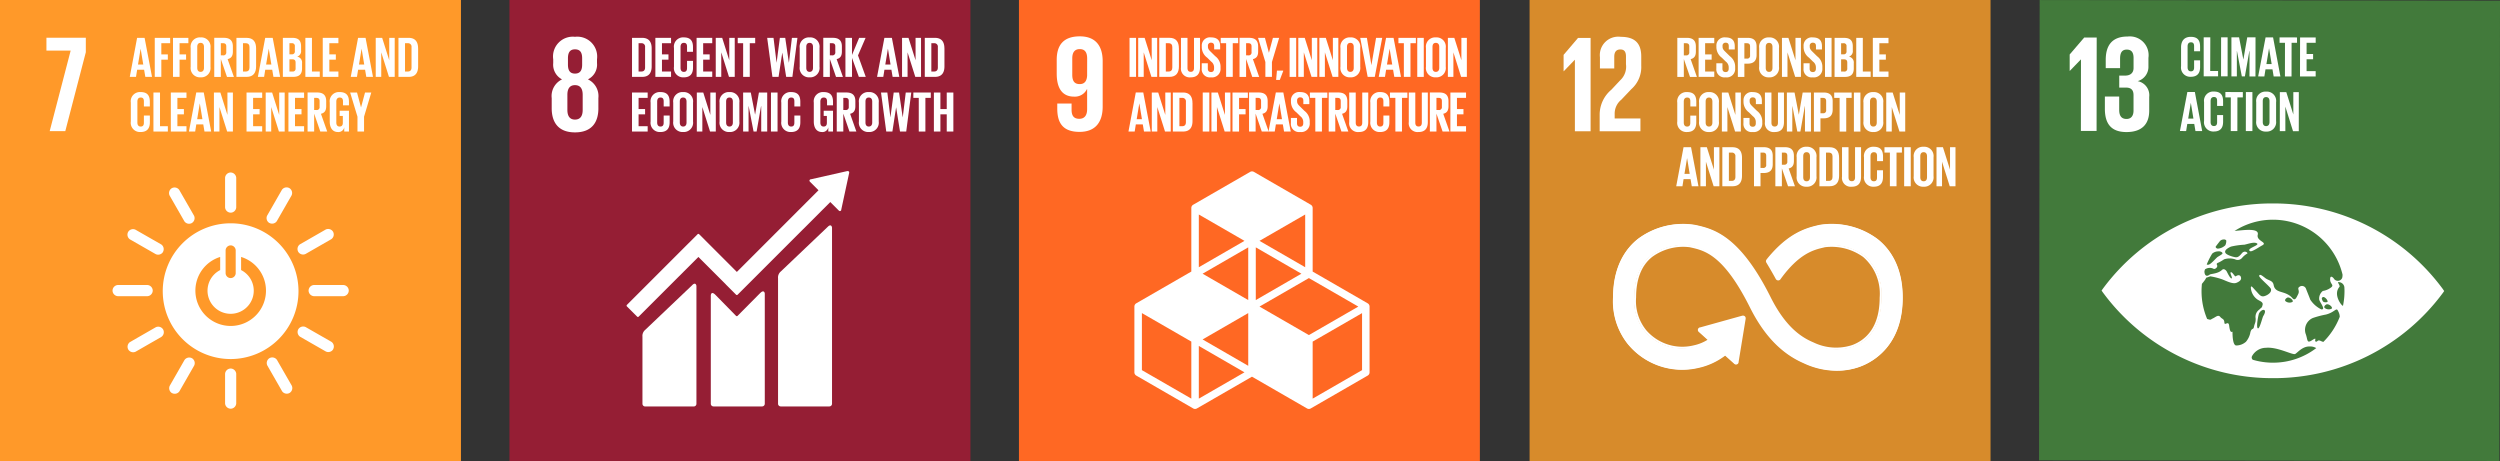 <svg xmlns="http://www.w3.org/2000/svg" xmlns:xlink="http://www.w3.org/1999/xlink" width="307.05" height="56.618" viewBox="0 0 307.05 56.618">
  <rect x="0" y="0" width="307.05" height="56.618" fill="#333333" stroke="none"/>
  <defs>
    <clipPath id="clip-path">
      <path id="Path_9537" data-name="Path 9537" d="M0,31.151H307.05V-25.465H0Z" transform="translate(0 25.465)" fill="none"/>
    </clipPath>
  </defs>
  <g id="Group_10815" data-name="Group 10815" transform="translate(-128 -875.382)">
    <g id="Group_8915" data-name="Group 8915" transform="translate(128 900.848)">
      <path id="Path_9534" data-name="Path 9534" d="M56.289,31.15H112.9V-25.466H56.289Z" transform="translate(68.858)" fill="#ff6823"/>
      <g id="Group_8917" data-name="Group 8917" transform="translate(0 -25.464)" clip-path="url(#clip-path)">
        <g id="Group_8915-2" data-name="Group 8915" transform="translate(139.326 21.047)">
          <path id="Path_9535" data-name="Path 9535" d="M15.385,13.431l-6.067,3.5V9.928l6.067-3.5Zm-20.05,3.5V10.459L.943,13.7Zm-.92,0-6.07-3.5V6.424l6.07,3.5ZM.943-2.447-4.664.792V-5.684ZM8.4.792,2.788-2.447,8.4-5.684ZM2.788,5.625l6.067-3.5,6.07,3.5-6.07,3.5Zm-1.383-.8L-4.2,1.588,1.405-1.649ZM7.933,1.588l-5.6,3.237V-1.649ZM1.405,12.9-4.2,9.661,1.405,6.424ZM16.077,5.225l-6.759-3.9V-6.483a.464.464,0,0,0-.231-.4L2.1-10.918a.46.46,0,0,0-.46,0L-5.356-6.883a.462.462,0,0,0-.229.4V1.323l-6.761,3.9a.464.464,0,0,0-.231.4V13.7a.461.461,0,0,0,.231.4l6.99,4.035a.457.457,0,0,0,.231.062.444.444,0,0,0,.229-.062l6.761-3.9,6.759,3.9a.461.461,0,0,0,.462,0l6.99-4.035a.457.457,0,0,0,.231-.4V5.625a.459.459,0,0,0-.231-.4" transform="translate(12.577 10.98)" fill="#fff"/>
        </g>
        <g id="Group_8916" data-name="Group 8916" transform="translate(129.786 4.462)">
          <path id="Path_9536" data-name="Path 9536" d="M2.055,2.651c-.033.643-.3,1.047-.912,1.047-.66,0-.914-.4-.914-1.149V.554C.23-.173.5-.6,1.159-.6c.643,0,.9.438.9,1.149ZM3.965.892c0-1.774-.778-3.059-2.806-3.059C-.886-2.167-1.68-1.053-1.68.723v1.69c0,1.876.743,2.824,2.13,2.824a1.644,1.644,0,0,0,1.587-.929h.018V6.775c0,.694-.271,1.185-.965,1.185S.145,7.553.145,6.842V6.084H-1.613v.607c0,1.69.609,2.875,2.739,2.875,2.028,0,2.839-1.3,2.839-3.095Z" transform="translate(1.68 2.167)" fill="#fff"/>
        </g>
      </g>
      <path id="Path_9538" data-name="Path 9538" d="M62.4-18.581H63.2v-4.793H62.4Z" transform="translate(76.329 2.559)" fill="#fff"/>
      <g id="Group_8918" data-name="Group 8918" transform="translate(139.793 -20.816)">
        <path id="Path_9539" data-name="Path 9539" d="M.373.98V3.99H-.305V-.8H.486l.869,2.748V-.8h.671V3.99H1.32Z" transform="translate(0.305 0.801)" fill="#fff"/>
      </g>
      <g id="Group_8922" data-name="Group 8922" transform="translate(0 -25.464)" clip-path="url(#clip-path)">
        <g id="Group_8919" data-name="Group 8919" transform="translate(142.38 4.645)">
          <path id="Path_9540" data-name="Path 9540" d="M.63,2.277c.331,0,.458-.2.458-.489V-.72C1.088-1.005.961-1.2.63-1.2H.29V2.277ZM1.9-.571V1.647c0,.736-.3,1.287-1.167,1.287H-.515v-4.8H.728c.863,0,1.167.545,1.167,1.29" transform="translate(0.515 1.861)" fill="#fff"/>
        </g>
        <g id="Group_8920" data-name="Group 8920" transform="translate(145.046 4.647)">
          <path id="Path_9541" data-name="Path 9541" d="M1.287,0V3.628c0,.743-.318,1.221-1.138,1.221a1.078,1.078,0,0,1-1.2-1.221V0h.8V3.7c0,.285.113.474.4.474s.4-.189.4-.474V0Z" transform="translate(1.052)" fill="#fff"/>
        </g>
        <g id="Group_8921" data-name="Group 8921" transform="translate(147.596 4.591)">
          <path id="Path_9542" data-name="Path 9542" d="M0,2.1V1.458H.749v.656c0,.269.12.425.4.425.253,0,.367-.169.367-.425V1.931a.871.871,0,0,0-.36-.68L.678.778A1.61,1.61,0,0,1,.007-.5V-.663A1,1,0,0,1,1.138-1.717c.8,0,1.125.4,1.125,1.089v.389H1.527V-.656c0-.276-.129-.411-.382-.411a.355.355,0,0,0-.382.4v.1c0,.269.149.425.382.651l.516.509a1.6,1.6,0,0,1,.651,1.243v.233A1.037,1.037,0,0,1,1.138,3.188,1,1,0,0,1,0,2.1" transform="translate(0 1.717)" fill="#fff"/>
        </g>
      </g>
      <g id="Group_8923" data-name="Group 8923" transform="translate(149.928 -20.817)">
        <path id="Path_9544" data-name="Path 9544" d="M0,0V.658H.665V4.793h.814V.658h.665V0Z" fill="#fff"/>
      </g>
      <g id="Group_8925" data-name="Group 8925" transform="translate(0 -25.464)" clip-path="url(#clip-path)">
        <g id="Group_8924" data-name="Group 8924" transform="translate(152.239 4.647)">
          <path id="Path_9545" data-name="Path 9545" d="M.444.362V1.854H.713a.349.349,0,0,0,.4-.4V.751c0-.262-.12-.389-.4-.389Zm0,1.936V4.5H-.363V-.3H.811c.814,0,1.112.4,1.112,1.074v.616c0,.516-.185.82-.645.925L2.049,4.5H1.2Z" transform="translate(0.363 0.296)" fill="#fff"/>
        </g>
      </g>
      <g id="Group_8926" data-name="Group 8926" transform="translate(154.515 -20.818)">
        <path id="Path_9547" data-name="Path 9547" d="M.938,1.634V3.457H.131V1.634l-.9-2.97H.076L.563.483H.571l.487-1.819h.769Z" transform="translate(0.767 1.336)" fill="#fff"/>
      </g>
      <g id="Group_8927" data-name="Group 8927" transform="translate(156.736 -16.795)">
        <path id="Path_9548" data-name="Path 9548" d="M.054,0l-.1,1.147H.407L.819.064V0Z" transform="translate(0.044)" fill="#fff"/>
      </g>
      <path id="Path_9549" data-name="Path 9549" d="M71.241-18.581h.807v-4.793h-.807Z" transform="translate(87.149 2.559)" fill="#fff"/>
      <g id="Group_8928" data-name="Group 8928" transform="translate(159.457 -20.816)">
        <path id="Path_9550" data-name="Path 9550" d="M.373.98V3.99H-.305V-.8H.486l.869,2.748V-.8h.671V3.99H1.32Z" transform="translate(0.305 0.801)" fill="#fff"/>
      </g>
      <g id="Group_8929" data-name="Group 8929" transform="translate(162.044 -20.816)">
        <path id="Path_9551" data-name="Path 9551" d="M.373.98V3.99H-.305V-.8H.486l.869,2.748V-.8h.671V3.99H1.32Z" transform="translate(0.305 0.801)" fill="#fff"/>
      </g>
      <g id="Group_8931" data-name="Group 8931" transform="translate(0 -25.464)" clip-path="url(#clip-path)">
        <g id="Group_8930" data-name="Group 8930" transform="translate(164.632 4.591)">
          <path id="Path_9552" data-name="Path 9552" d="M.9,2.058V-.517c0-.289-.127-.494-.416-.494s-.411.2-.411.494V2.058c0,.291.127.494.411.494S.9,2.349.9,2.058M-.734,1.929V-.39A1.14,1.14,0,0,1,.482-1.682,1.143,1.143,0,0,1,1.7-.39V1.929A1.145,1.145,0,0,1,.482,3.223,1.143,1.143,0,0,1-.734,1.929" transform="translate(0.734 1.682)" fill="#fff"/>
        </g>
      </g>
      <g id="Group_8932" data-name="Group 8932" transform="translate(167.062 -20.817)">
        <path id="Path_9554" data-name="Path 9554" d="M1.486,0,.575,4.793H-.3L-1.215,0h.82L.157,3.344H.163L.73,0Z" transform="translate(1.215)" fill="#fff"/>
      </g>
      <g id="Group_8933" data-name="Group 8933" transform="translate(169.337 -20.816)">
        <path id="Path_9555" data-name="Path 9555" d="M.557,1.8H1.2L.883-.122H.875ZM-.455,3.321l.9-4.793h.92l.912,4.793H1.455l-.149-.878H.45l-.14.878Z" transform="translate(0.455 1.472)" fill="#fff"/>
      </g>
      <g id="Group_8934" data-name="Group 8934" transform="translate(171.755 -20.817)">
        <path id="Path_9556" data-name="Path 9556" d="M0,0V.658H.667V4.793h.812V.658h.665V0Z" fill="#fff"/>
      </g>
      <path id="Path_9557" data-name="Path 9557" d="M78.293-18.581h.8v-4.793h-.8Z" transform="translate(95.775 2.559)" fill="#fff"/>
      <g id="Group_8936" data-name="Group 8936" transform="translate(0 -25.464)" clip-path="url(#clip-path)">
        <g id="Group_8935" data-name="Group 8935" transform="translate(175.135 4.591)">
          <path id="Path_9558" data-name="Path 9558" d="M.9,2.058V-.517C.9-.806.771-1.011.48-1.011s-.409.2-.409.494V2.058c0,.291.127.494.409.494S.9,2.349.9,2.058M-.734,1.929V-.39A1.139,1.139,0,0,1,.48-1.682,1.143,1.143,0,0,1,1.7-.39V1.929A1.146,1.146,0,0,1,.48,3.223,1.142,1.142,0,0,1-.734,1.929" transform="translate(0.734 1.682)" fill="#fff"/>
        </g>
      </g>
      <g id="Group_8937" data-name="Group 8937" transform="translate(177.828 -20.816)">
        <path id="Path_9560" data-name="Path 9560" d="M.373.98V3.99H-.305V-.8H.486l.869,2.748V-.8h.671V3.99H1.32Z" transform="translate(0.305 0.801)" fill="#fff"/>
      </g>
      <g id="Group_8938" data-name="Group 8938" transform="translate(138.597 -14.103)">
        <path id="Path_9561" data-name="Path 9561" d="M.557,1.8H1.2L.883-.121H.875ZM-.455,3.323l.9-4.8h.92l.912,4.8H1.455l-.149-.878H.45l-.14.878Z" transform="translate(0.455 1.473)" fill="#fff"/>
      </g>
      <g id="Group_8939" data-name="Group 8939" transform="translate(141.462 -14.101)">
        <path id="Path_9562" data-name="Path 9562" d="M.373.98V3.99H-.305V-.8H.486l.869,2.75V-.8h.671V3.99H1.32Z" transform="translate(0.305 0.801)" fill="#fff"/>
      </g>
      <g id="Group_8941" data-name="Group 8941" transform="translate(0 -25.464)" clip-path="url(#clip-path)">
        <g id="Group_8940" data-name="Group 8940" transform="translate(144.048 11.361)">
          <path id="Path_9563" data-name="Path 9563" d="M.63,2.277c.331,0,.46-.2.46-.489V-.72A.421.421,0,0,0,.63-1.2H.29V2.277ZM1.9-.574V1.645c0,.736-.3,1.287-1.167,1.287H-.515V-1.861H.728c.863,0,1.167.545,1.167,1.287" transform="translate(0.515 1.861)" fill="#fff"/>
        </g>
      </g>
      <path id="Path_9565" data-name="Path 9565" d="M66.442-15.562h.809v-4.793h-.809Z" transform="translate(81.278 6.252)" fill="#fff"/>
      <g id="Group_8942" data-name="Group 8942" transform="translate(148.788 -14.101)">
        <path id="Path_9566" data-name="Path 9566" d="M.373.98V3.99H-.305V-.8H.486l.869,2.75V-.8h.671V3.99H1.32Z" transform="translate(0.305 0.801)" fill="#fff"/>
      </g>
      <g id="Group_8943" data-name="Group 8943" transform="translate(151.375 -14.101)">
        <path id="Path_9567" data-name="Path 9567" d="M0,0V4.793H.807V2.679h.8V2.03h-.8V.656H1.888V0Z" fill="#fff"/>
      </g>
      <g id="Group_8945" data-name="Group 8945" transform="translate(0 -25.464)" clip-path="url(#clip-path)">
        <g id="Group_8944" data-name="Group 8944" transform="translate(153.409 11.361)">
          <path id="Path_9568" data-name="Path 9568" d="M.444.362V1.854H.713a.349.349,0,0,0,.4-.4V.751c0-.262-.12-.389-.4-.389Zm0,1.936V4.5H-.363V-.3H.811c.814,0,1.112.4,1.112,1.074v.616c0,.516-.185.82-.645.925L2.049,4.5H1.2Z" transform="translate(0.363 0.296)" fill="#fff"/>
        </g>
      </g>
      <g id="Group_8946" data-name="Group 8946" transform="translate(155.798 -14.103)">
        <path id="Path_9570" data-name="Path 9570" d="M.557,1.8H1.2L.883-.121H.875ZM-.455,3.323l.9-4.8h.92l.912,4.8H1.455l-.149-.878H.45l-.14.878Z" transform="translate(0.455 1.473)" fill="#fff"/>
      </g>
      <g id="Group_8948" data-name="Group 8948" transform="translate(0 -25.464)" clip-path="url(#clip-path)">
        <g id="Group_8947" data-name="Group 8947" transform="translate(158.549 11.306)">
          <path id="Path_9571" data-name="Path 9571" d="M0,2.1V1.458H.749v.656c0,.269.12.425.4.425.253,0,.367-.169.367-.425V1.931a.871.871,0,0,0-.36-.68L.678.778A1.61,1.61,0,0,1,.007-.5V-.663A1,1,0,0,1,1.138-1.717c.8,0,1.125.4,1.125,1.089v.389H1.527v-.42c0-.273-.129-.409-.382-.409a.354.354,0,0,0-.382.4v.1c0,.269.149.422.382.649l.516.509a1.611,1.611,0,0,1,.651,1.245v.233A1.037,1.037,0,0,1,1.138,3.188,1,1,0,0,1,0,2.1" transform="translate(0 1.717)" fill="#fff"/>
        </g>
      </g>
      <g id="Group_8949" data-name="Group 8949" transform="translate(160.881 -14.101)">
        <path id="Path_9573" data-name="Path 9573" d="M0,0V.656H.665V4.793h.814V.656h.665V0Z" fill="#fff"/>
      </g>
      <g id="Group_8953" data-name="Group 8953" transform="translate(0 -25.464)" clip-path="url(#clip-path)">
        <g id="Group_8950" data-name="Group 8950" transform="translate(163.192 11.361)">
          <path id="Path_9574" data-name="Path 9574" d="M.444.362V1.854H.713a.349.349,0,0,0,.4-.4V.751c0-.262-.12-.389-.4-.389Zm0,1.936V4.5H-.363V-.3H.811c.814,0,1.112.4,1.112,1.074v.616c0,.516-.185.82-.645.925L2.049,4.5H1.2Z" transform="translate(0.363 0.296)" fill="#fff"/>
        </g>
        <g id="Group_8951" data-name="Group 8951" transform="translate(165.71 11.361)">
          <path id="Path_9575" data-name="Path 9575" d="M1.287,0V3.628c0,.743-.318,1.223-1.138,1.223a1.08,1.08,0,0,1-1.2-1.223V0h.8V3.7c0,.285.113.474.4.474s.4-.189.4-.474V0Z" transform="translate(1.052)" fill="#fff"/>
        </g>
        <g id="Group_8952" data-name="Group 8952" transform="translate(168.303 11.305)">
          <path id="Path_9576" data-name="Path 9576" d="M0,1.988V-.331A1.131,1.131,0,0,1,1.2-1.625c.889,0,1.136.494,1.136,1.2V.143H1.605V-.487c0-.3-.1-.467-.389-.467s-.409.2-.409.5V2.117c0,.287.118.494.409.494s.389-.185.389-.467V1.261h.734v.827c0,.685-.282,1.194-1.136,1.194A1.134,1.134,0,0,1,0,1.988" transform="translate(0 1.625)" fill="#fff"/>
        </g>
      </g>
      <g id="Group_8954" data-name="Group 8954" transform="translate(170.714 -14.101)">
        <path id="Path_9578" data-name="Path 9578" d="M0,0V.656H.665V4.793h.812V.656h.665V0Z" fill="#fff"/>
      </g>
      <g id="Group_8957" data-name="Group 8957" transform="translate(0 -25.464)" clip-path="url(#clip-path)">
        <g id="Group_8955" data-name="Group 8955" transform="translate(173.026 11.361)">
          <path id="Path_9579" data-name="Path 9579" d="M1.287,0V3.628c0,.743-.318,1.223-1.138,1.223a1.08,1.08,0,0,1-1.2-1.223V0h.8V3.7c0,.285.113.474.4.474s.4-.189.4-.474V0Z" transform="translate(1.052)" fill="#fff"/>
        </g>
        <g id="Group_8956" data-name="Group 8956" transform="translate(175.617 11.361)">
          <path id="Path_9580" data-name="Path 9580" d="M.444.362V1.854H.713a.349.349,0,0,0,.4-.4V.751c0-.262-.12-.389-.4-.389Zm0,1.936V4.5H-.363V-.3H.811c.814,0,1.112.4,1.112,1.074v.616c0,.516-.185.82-.645.925L2.049,4.5H1.2Z" transform="translate(0.363 0.296)" fill="#fff"/>
        </g>
      </g>
      <g id="Group_8958" data-name="Group 8958" transform="translate(178.136 -14.101)">
        <path id="Path_9582" data-name="Path 9582" d="M0,0V4.793H1.923V4.135H.807V2.679h.8V2.03h-.8V.656H1.923V0Z" fill="#fff"/>
      </g>
      <path id="Path_9583" data-name="Path 9583" d="M28.144,31.15H84.76V-25.466H28.144Z" transform="translate(34.428)" fill="#951e34"/>
      <g id="Group_8965" data-name="Group 8965" transform="translate(0 -25.464)" clip-path="url(#clip-path)">
        <g id="Group_8959" data-name="Group 8959" transform="translate(95.559 27.679)">
          <path id="Path_9584" data-name="Path 9584" d="M3.363.094l-5.781,5.5a.962.962,0,0,0-.331.827V21.831a.332.332,0,0,0,.331.329H3.554a.328.328,0,0,0,.327-.329V.232c0-.18-.14-.514-.518-.138" transform="translate(2.749 0.077)" fill="#fff"/>
        </g>
        <g id="Group_8960" data-name="Group 8960" transform="translate(78.906 34.842)">
          <path id="Path_9585" data-name="Path 9585" d="M3.363.1l-5.781,5.5a.96.96,0,0,0-.331.825v8.251A.33.33,0,0,0-2.418,15H3.554a.326.326,0,0,0,.327-.327V.233c0-.182-.142-.516-.518-.138" transform="translate(2.749 0.078)" fill="#fff"/>
        </g>
        <g id="Group_8961" data-name="Group 8961" transform="translate(76.958 21.011)">
          <path id="Path_9586" data-name="Path 9586" d="M15.043.094a.159.159,0,0,0-.049-.125.16.16,0,0,0-.107-.047l-.033,0-.047,0-4.427,1L10.3.935a.191.191,0,0,0-.087.044.17.17,0,0,0,0,.238l.051.051,1.009,1.009L1.245,12.309-3.386,7.676a.132.132,0,0,0-.189,0L-4.833,8.932v0l-7.426,7.424a.136.136,0,0,0,0,.189L-11,17.8a.129.129,0,0,0,.187,0l7.335-7.332,3.362,3.362a.067.067,0,0,0,.009.018L1.15,15.106a.132.132,0,0,0,.189,0L12.722,3.725l1.061,1.061a.168.168,0,0,0,.236,0,.158.158,0,0,0,.049-.109V4.661L15.041.143Z" transform="translate(12.297 0.077)" fill="#fff"/>
        </g>
        <g id="Group_8962" data-name="Group 8962" transform="translate(87.301 35.784)">
          <path id="Path_9587" data-name="Path 9587" d="M3.343.108.546,2.927a.131.131,0,0,1-.18-.007L-2.168.337c-.462-.462-.565-.087-.565.1V13.715a.329.329,0,0,0,.327.329H3.568a.331.331,0,0,0,.329-.329V.213c0-.182-.142-.516-.554-.1" transform="translate(2.733 0.088)" fill="#fff"/>
        </g>
        <g id="Group_8963" data-name="Group 8963" transform="translate(67.759 4.518)">
          <path id="Path_9588" data-name="Path 9588" d="M2.094,4.942c0,.694-.253,1.185-.947,1.185-.678,0-.932-.491-.932-1.185V3.081c0-.694.253-1.183.932-1.183.694,0,.947.489.947,1.183ZM.285-1.4c0-.694.238-1.1.863-1.1.643,0,.88.4.88,1.1v.778c0,.694-.238,1.1-.88,1.1C.522.478.285.071.285-.623ZM4.022,4.74V3.488a2.273,2.273,0,0,0-1.285-2.3,2.018,2.018,0,0,0,1.116-2v-.474A2.444,2.444,0,0,0,1.147-4.04,2.428,2.428,0,0,0-1.525-1.283V-.81a2.038,2.038,0,0,0,1.083,2,2.262,2.262,0,0,0-1.269,2.3V4.74c0,1.741.829,2.959,2.859,2.959,2.048,0,2.875-1.218,2.875-2.959" transform="translate(1.712 4.04)" fill="#fff"/>
        </g>
        <g id="Group_8964" data-name="Group 8964" transform="translate(77.624 4.647)">
          <path id="Path_9589" data-name="Path 9589" d="M.63,2.275c.331,0,.46-.2.46-.489V-.722A.421.421,0,0,0,.63-1.2H.29V2.275ZM1.9-.573V1.646c0,.736-.3,1.287-1.167,1.287H-.515V-1.86H.728C1.59-1.86,1.9-1.315,1.9-.573" transform="translate(0.515 1.86)" fill="#fff"/>
        </g>
      </g>
      <g id="Group_8966" data-name="Group 8966" transform="translate(80.493 -20.817)">
        <path id="Path_9591" data-name="Path 9591" d="M0,0V4.793H1.925V4.135H.809V2.679h.8V2.03h-.8V.658H1.925V0Z" fill="#fff"/>
      </g>
      <g id="Group_8968" data-name="Group 8968" transform="translate(0 -25.464)" clip-path="url(#clip-path)">
        <g id="Group_8967" data-name="Group 8967" transform="translate(82.777 4.59)">
          <path id="Path_9592" data-name="Path 9592" d="M0,1.988V-.331A1.131,1.131,0,0,1,1.2-1.625c.889,0,1.136.5,1.136,1.2V.143H1.605V-.487c0-.3-.1-.467-.389-.467s-.409.2-.409.5V2.117c0,.287.118.494.409.494s.389-.185.389-.467V1.261h.734v.827c0,.685-.282,1.194-1.136,1.194A1.134,1.134,0,0,1,0,1.988" transform="translate(0 1.625)" fill="#fff"/>
        </g>
      </g>
      <g id="Group_8969" data-name="Group 8969" transform="translate(85.555 -20.817)">
        <path id="Path_9594" data-name="Path 9594" d="M0,0V4.793H1.923V4.135H.807V2.679h.8V2.03h-.8V.658H1.923V0Z" fill="#fff"/>
      </g>
      <g id="Group_8970" data-name="Group 8970" transform="translate(87.909 -20.816)">
        <path id="Path_9595" data-name="Path 9595" d="M.373.98V3.99H-.305V-.8H.486l.869,2.748V-.8h.671V3.99H1.32Z" transform="translate(0.305 0.801)" fill="#fff"/>
      </g>
      <g id="Group_8971" data-name="Group 8971" transform="translate(90.608 -20.817)">
        <path id="Path_9596" data-name="Path 9596" d="M0,0V.658H.665V4.793h.814V.658h.665V0Z" fill="#fff"/>
      </g>
      <g id="Group_8972" data-name="Group 8972" transform="translate(94.225 -20.818)">
        <path id="Path_9597" data-name="Path 9597" d="M1.019,1.008.565,3.969H-.19L-.833-.824h.778L.319,2.217H.325l.4-3.041h.658l.447,3.041h.007L2.206-.824h.678l-.62,4.793H1.5L1.026,1.008Z" transform="translate(0.833 0.824)" fill="#fff"/>
      </g>
      <g id="Group_8975" data-name="Group 8975" transform="translate(0 -25.464)" clip-path="url(#clip-path)">
        <g id="Group_8973" data-name="Group 8973" transform="translate(98.219 4.591)">
          <path id="Path_9598" data-name="Path 9598" d="M.9,2.058V-.517c0-.289-.127-.494-.416-.494s-.411.2-.411.494V2.058c0,.289.127.494.411.494S.9,2.347.9,2.058M-.734,1.929V-.39A1.14,1.14,0,0,1,.482-1.682,1.143,1.143,0,0,1,1.7-.39V1.929A1.145,1.145,0,0,1,.482,3.223,1.143,1.143,0,0,1-.734,1.929" transform="translate(0.734 1.682)" fill="#fff"/>
        </g>
        <g id="Group_8974" data-name="Group 8974" transform="translate(101.115 4.647)">
          <path id="Path_9599" data-name="Path 9599" d="M.444.362V1.854H.713a.349.349,0,0,0,.4-.4V.751c0-.262-.12-.389-.4-.389Zm0,1.936V4.5H-.363V-.3H.811c.814,0,1.112.4,1.112,1.074v.616c0,.516-.185.82-.645.925L2.049,4.5H1.2Z" transform="translate(0.363 0.296)" fill="#fff"/>
        </g>
      </g>
      <g id="Group_8976" data-name="Group 8976" transform="translate(103.836 -20.818)">
        <path id="Path_9601" data-name="Path 9601" d="M.444,1.354V3.686H-.363V-1.107H.444V1L1.32-1.107h.794L1.18,1.05l.954,2.637H1.284Z" transform="translate(0.363 1.107)" fill="#fff"/>
      </g>
      <g id="Group_8977" data-name="Group 8977" transform="translate(107.721 -20.816)">
        <path id="Path_9602" data-name="Path 9602" d="M.557,1.8H1.2L.883-.122H.875ZM-.455,3.321l.9-4.793h.92l.912,4.793H1.455l-.149-.878H.45l-.14.878Z" transform="translate(0.455 1.472)" fill="#fff"/>
      </g>
      <g id="Group_8978" data-name="Group 8978" transform="translate(110.79 -20.816)">
        <path id="Path_9603" data-name="Path 9603" d="M.373.98V3.99H-.305V-.8H.486l.869,2.748V-.8h.671V3.99H1.32Z" transform="translate(0.305 0.801)" fill="#fff"/>
      </g>
      <g id="Group_8980" data-name="Group 8980" transform="translate(0 -25.464)" clip-path="url(#clip-path)">
        <g id="Group_8979" data-name="Group 8979" transform="translate(113.582 4.647)">
          <path id="Path_9604" data-name="Path 9604" d="M.63,2.275c.331,0,.46-.2.46-.489V-.722A.421.421,0,0,0,.63-1.2H.29V2.275ZM1.9-.573V1.646c0,.736-.3,1.287-1.167,1.287H-.515V-1.86H.728c.865,0,1.167.545,1.167,1.287" transform="translate(0.515 1.86)" fill="#fff"/>
        </g>
      </g>
      <g id="Group_8981" data-name="Group 8981" transform="translate(77.623 -14.103)">
        <path id="Path_9606" data-name="Path 9606" d="M0,0V4.793H1.923V4.138H.807V2.681h.8V2.03h-.8V.658H1.923V0Z" fill="#fff"/>
      </g>
      <g id="Group_8984" data-name="Group 8984" transform="translate(0 -25.464)" clip-path="url(#clip-path)">
        <g id="Group_8982" data-name="Group 8982" transform="translate(79.907 11.305)">
          <path id="Path_9607" data-name="Path 9607" d="M0,1.988V-.331A1.131,1.131,0,0,1,1.2-1.625c.889,0,1.136.494,1.136,1.2V.143H1.605V-.487c0-.3-.1-.467-.389-.467s-.409.2-.409.5V2.117c0,.287.118.494.409.494s.389-.185.389-.467V1.261h.734v.827c0,.685-.282,1.194-1.136,1.194A1.134,1.134,0,0,1,0,1.988" transform="translate(0 1.625)" fill="#fff"/>
        </g>
        <g id="Group_8983" data-name="Group 8983" transform="translate(82.686 11.306)">
          <path id="Path_9608" data-name="Path 9608" d="M.9,2.058V-.517c0-.289-.127-.494-.416-.494s-.411.2-.411.494V2.058c0,.289.127.494.411.494S.9,2.347.9,2.058M-.734,1.929V-.39A1.14,1.14,0,0,1,.482-1.682,1.143,1.143,0,0,1,1.7-.39V1.929A1.145,1.145,0,0,1,.482,3.223,1.143,1.143,0,0,1-.734,1.929" transform="translate(0.734 1.682)" fill="#fff"/>
        </g>
      </g>
      <g id="Group_8985" data-name="Group 8985" transform="translate(85.584 -14.101)">
        <path id="Path_9610" data-name="Path 9610" d="M.373.98V3.99H-.305V-.8H.486l.869,2.75V-.8h.671V3.99H1.32Z" transform="translate(0.305 0.801)" fill="#fff"/>
      </g>
      <g id="Group_8987" data-name="Group 8987" transform="translate(0 -25.464)" clip-path="url(#clip-path)">
        <g id="Group_8986" data-name="Group 8986" transform="translate(88.376 11.306)">
          <path id="Path_9611" data-name="Path 9611" d="M.9,2.058V-.517c0-.289-.127-.494-.416-.494s-.411.2-.411.494V2.058c0,.289.127.494.411.494S.9,2.347.9,2.058M-.734,1.929V-.39A1.14,1.14,0,0,1,.482-1.682,1.143,1.143,0,0,1,1.7-.39V1.929A1.145,1.145,0,0,1,.482,3.223,1.143,1.143,0,0,1-.734,1.929" transform="translate(0.734 1.682)" fill="#fff"/>
        </g>
      </g>
      <g id="Group_8988" data-name="Group 8988" transform="translate(91.272 -14.103)">
        <path id="Path_9613" data-name="Path 9613" d="M1.222.926H1.2L.657,4.036H.282l-.6-3.11H-.334v3.11H-1V-.757h.94l.525,2.7H.473L.94-.757H1.958V4.036H1.222Z" transform="translate(0.999 0.757)" fill="#fff"/>
      </g>
      <path id="Path_9614" data-name="Path 9614" d="M42.589-15.562H43.4v-4.793h-.807Z" transform="translate(52.099 6.252)" fill="#fff"/>
      <g id="Group_8993" data-name="Group 8993" transform="translate(0 -25.464)" clip-path="url(#clip-path)">
        <g id="Group_8989" data-name="Group 8989" transform="translate(95.959 11.305)">
          <path id="Path_9615" data-name="Path 9615" d="M0,1.988V-.331A1.131,1.131,0,0,1,1.2-1.625c.889,0,1.136.494,1.136,1.2V.143H1.605V-.487c0-.3-.1-.467-.389-.467s-.409.2-.409.5V2.117c0,.287.118.494.409.494s.389-.185.389-.467V1.261h.734v.827c0,.685-.282,1.194-1.136,1.194A1.134,1.134,0,0,1,0,1.988" transform="translate(0 1.625)" fill="#fff"/>
        </g>
        <g id="Group_8990" data-name="Group 8990" transform="translate(99.95 11.306)">
          <path id="Path_9616" data-name="Path 9616" d="M.669,1.26H1.814V3.819h-.58V3.3a.723.723,0,0,1-.769.578c-.694,0-1.012-.549-1.012-1.292V.262A1.135,1.135,0,0,1,.662-1.03c.892,0,1.152.494,1.152,1.2V.6H1.08V.108c0-.3-.113-.467-.4-.467S.26-.154.26.135V2.71c0,.291.118.494.4.494.26,0,.4-.147.4-.458V1.9H.669Z" transform="translate(0.547 1.03)" fill="#fff"/>
        </g>
        <g id="Group_8991" data-name="Group 8991" transform="translate(102.769 11.361)">
          <path id="Path_9617" data-name="Path 9617" d="M.444.362V1.854H.713a.349.349,0,0,0,.4-.4V.751c0-.262-.12-.389-.4-.389Zm0,1.936V4.5H-.363V-.3H.811c.814,0,1.112.4,1.112,1.074v.616c0,.516-.185.82-.645.927L2.049,4.5H1.2Z" transform="translate(0.363 0.296)" fill="#fff"/>
        </g>
        <g id="Group_8992" data-name="Group 8992" transform="translate(105.492 11.306)">
          <path id="Path_9618" data-name="Path 9618" d="M.9,2.058V-.517C.9-.806.771-1.011.48-1.011s-.409.2-.409.494V2.058c0,.289.127.494.409.494S.9,2.347.9,2.058M-.734,1.929V-.39A1.139,1.139,0,0,1,.48-1.682,1.143,1.143,0,0,1,1.7-.39V1.929A1.146,1.146,0,0,1,.48,3.223,1.142,1.142,0,0,1-.734,1.929" transform="translate(0.734 1.682)" fill="#fff"/>
        </g>
      </g>
      <g id="Group_8994" data-name="Group 8994" transform="translate(108.206 -14.103)">
        <path id="Path_9620" data-name="Path 9620" d="M1.019,1.008.565,3.969H-.19L-.833-.824h.778L.319,2.217H.325l.4-3.041h.658l.447,3.041h.007L2.206-.824h.678l-.62,4.793H1.5L1.026,1.008Z" transform="translate(0.833 0.824)" fill="#fff"/>
      </g>
      <g id="Group_8995" data-name="Group 8995" transform="translate(112.178 -14.103)">
        <path id="Path_9621" data-name="Path 9621" d="M0,0V.658H.665V4.793h.814V.658h.663V0Z" fill="#fff"/>
      </g>
      <g id="Group_8996" data-name="Group 8996" transform="translate(114.695 -14.102)">
        <path id="Path_9622" data-name="Path 9622" d="M.871,1.474H.093V3.588h-.8V-1.2h.8V.823H.871V-1.2h.814V3.588H.871Z" transform="translate(0.712 1.205)" fill="#fff"/>
      </g>
      <path id="Path_9623" data-name="Path 9623" d="M0,31.15H56.614V-25.466H0Z" fill="#ff9929"/>
      <g id="Group_9010" data-name="Group 9010" transform="translate(0 -25.464)" clip-path="url(#clip-path)">
        <g id="Group_8997" data-name="Group 8997" transform="translate(19.993 27.424)">
          <path id="Path_9624" data-name="Path 9624" d="M4.586,6.937A4.337,4.337,0,0,1,3.3-1.54V.074a2.839,2.839,0,1,0,2.57,0V-1.54A4.335,4.335,0,0,1,4.586,6.937M3.968-2.376a.635.635,0,0,1,.62-.585.635.635,0,0,1,.618.585V.485a.621.621,0,0,1-1.238,0Zm.616-3.295a8.336,8.336,0,1,0,8.335,8.337A8.335,8.335,0,0,0,4.584-5.671" transform="translate(3.749 5.671)" fill="#fff"/>
        </g>
        <g id="Group_8998" data-name="Group 8998" transform="translate(13.821 35.003)">
          <path id="Path_9625" data-name="Path 9625" d="M2.717.377a.7.7,0,0,0-.64-.685H-1.574a.7.7,0,0,0-.647.685.7.7,0,0,0,.647.687H2.077a.7.7,0,0,0,.64-.687" transform="translate(2.221 0.308)" fill="#fff"/>
        </g>
        <g id="Group_8999" data-name="Group 8999" transform="translate(37.9 35.003)">
          <path id="Path_9626" data-name="Path 9626" d="M2.716.377a.7.7,0,0,0-.64-.685H-1.575A.7.7,0,0,0-2.22.377a.7.7,0,0,0,.645.687H2.075a.7.7,0,0,0,.64-.687" transform="translate(2.22 0.308)" fill="#fff"/>
        </g>
        <g id="Group_9000" data-name="Group 9000" transform="translate(27.644 45.26)">
          <path id="Path_9627" data-name="Path 9627" d="M.378,2.716a.694.694,0,0,0,.683-.64V-1.575A.7.7,0,0,0,.378-2.22a.7.7,0,0,0-.687.645V2.075a.7.7,0,0,0,.687.64" transform="translate(0.309 2.22)" fill="#fff"/>
        </g>
        <g id="Group_9001" data-name="Group 9001" transform="translate(36.55 40.098)">
          <path id="Path_9628" data-name="Path 9628" d="M2.4,1.538A.7.7,0,0,0,2.189.626L-.979-1.188a.7.7,0,0,0-.9.273A.7.7,0,0,0-1.659,0L1.509,1.816a.7.7,0,0,0,.9-.278" transform="translate(1.966 1.257)" fill="#fff"/>
        </g>
        <g id="Group_9002" data-name="Group 9002" transform="translate(20.777 43.91)">
          <path id="Path_9629" data-name="Path 9629" d="M.191,2.4A.7.7,0,0,0,1.1,2.189L2.917-.98a.7.7,0,0,0-.273-.9.706.706,0,0,0-.918.22L-.087,1.506a.7.7,0,0,0,.278.9" transform="translate(0.156 1.965)" fill="#fff"/>
        </g>
        <g id="Group_9003" data-name="Group 9003" transform="translate(32.757 43.899)">
          <path id="Path_9630" data-name="Path 9630" d="M1.543,2.4a.7.7,0,0,0,.273-.9L0-1.658a.7.7,0,0,0-.916-.22.7.7,0,0,0-.271.9L.629,2.188a.7.7,0,0,0,.914.213" transform="translate(1.261 1.963)" fill="#fff"/>
        </g>
        <g id="Group_9004" data-name="Group 9004" transform="translate(15.667 40.116)">
          <path id="Path_9631" data-name="Path 9631" d="M.048,1.544a.7.7,0,0,0,.9.273L4.108,0a.7.7,0,0,0,.22-.916.7.7,0,0,0-.9-.273L.262.63a.7.7,0,0,0-.213.914" transform="translate(0.039 1.262)" fill="#fff"/>
        </g>
        <g id="Group_9005" data-name="Group 9005" transform="translate(27.644 21.183)">
          <path id="Path_9632" data-name="Path 9632" d="M.378,2.716a.694.694,0,0,0,.683-.64V-1.575A.7.7,0,0,0,.378-2.22a.7.7,0,0,0-.687.645V2.075a.7.7,0,0,0,.687.64" transform="translate(0.309 2.22)" fill="#fff"/>
        </g>
        <g id="Group_9006" data-name="Group 9006" transform="translate(15.654 28.138)">
          <path id="Path_9633" data-name="Path 9633" d="M2.4,1.538A.7.7,0,0,0,2.189.627L-.98-1.187a.7.7,0,0,0-.9.273A.7.7,0,0,0-1.66,0L1.508,1.816a.7.7,0,0,0,.9-.278" transform="translate(1.965 1.258)" fill="#fff"/>
        </g>
        <g id="Group_9007" data-name="Group 9007" transform="translate(32.737 23.013)">
          <path id="Path_9634" data-name="Path 9634" d="M.191,2.4A.7.7,0,0,0,1.1,2.189L2.917-.979a.7.7,0,0,0-.273-.9.7.7,0,0,0-.918.22L-.087,1.507a.7.7,0,0,0,.278.9" transform="translate(0.156 1.966)" fill="#fff"/>
        </g>
        <g id="Group_9008" data-name="Group 9008" transform="translate(20.755 23.026)">
          <path id="Path_9635" data-name="Path 9635" d="M1.543,2.4a.7.7,0,0,0,.273-.9L0-1.66a.7.7,0,0,0-.916-.218.7.7,0,0,0-.271.9L.629,2.189a.7.7,0,0,0,.914.213" transform="translate(1.262 1.964)" fill="#fff"/>
        </g>
        <g id="Group_9009" data-name="Group 9009" transform="translate(36.539 28.114)">
          <path id="Path_9636" data-name="Path 9636" d="M.048,1.543a.7.7,0,0,0,.9.273L4.108,0a.7.7,0,0,0,.22-.916.7.7,0,0,0-.9-.273L.262.63a.7.7,0,0,0-.213.914" transform="translate(0.039 1.262)" fill="#fff"/>
        </g>
      </g>
      <g id="Group_9011" data-name="Group 9011" transform="translate(5.703 -20.829)">
        <path id="Path_9638" data-name="Path 9638" d="M0,.866H2.977L.4,10.76H2.317L4.838,1.068V-.708H0Z" transform="translate(0 0.708)" fill="#fff"/>
      </g>
      <g id="Group_9012" data-name="Group 9012" transform="translate(15.939 -20.816)">
        <path id="Path_9639" data-name="Path 9639" d="M.557,1.8H1.2L.883-.122H.875ZM-.455,3.321l.9-4.793h.92l.912,4.793H1.455l-.149-.878H.45l-.14.878Z" transform="translate(0.455 1.472)" fill="#fff"/>
      </g>
      <g id="Group_9013" data-name="Group 9013" transform="translate(19.007 -20.817)">
        <path id="Path_9640" data-name="Path 9640" d="M0,0V4.793H.807V2.679h.8V2.03h-.8V.658H1.89V0Z" fill="#fff"/>
      </g>
      <g id="Group_9014" data-name="Group 9014" transform="translate(21.248 -20.817)">
        <path id="Path_9641" data-name="Path 9641" d="M0,0V4.793H.807V2.679h.8V2.03h-.8V.658H1.888V0Z" fill="#fff"/>
      </g>
      <g id="Group_9018" data-name="Group 9018" transform="translate(0 -25.464)" clip-path="url(#clip-path)">
        <g id="Group_9015" data-name="Group 9015" transform="translate(23.419 4.591)">
          <path id="Path_9642" data-name="Path 9642" d="M.9,2.058V-.517c0-.289-.127-.494-.416-.494s-.411.2-.411.494V2.058c0,.289.127.494.411.494S.9,2.347.9,2.058M-.734,1.929V-.39A1.14,1.14,0,0,1,.482-1.682,1.143,1.143,0,0,1,1.7-.39V1.929A1.145,1.145,0,0,1,.482,3.223,1.143,1.143,0,0,1-.734,1.929" transform="translate(0.734 1.682)" fill="#fff"/>
        </g>
        <g id="Group_9016" data-name="Group 9016" transform="translate(26.315 4.647)">
          <path id="Path_9643" data-name="Path 9643" d="M.444.362V1.854H.713a.349.349,0,0,0,.4-.4V.751c0-.262-.12-.389-.4-.389Zm0,1.936V4.5H-.363V-.3H.811c.814,0,1.112.4,1.112,1.074v.616c0,.516-.185.82-.645.925L2.049,4.5H1.2Z" transform="translate(0.363 0.296)" fill="#fff"/>
        </g>
        <g id="Group_9017" data-name="Group 9017" transform="translate(29.039 4.647)">
          <path id="Path_9644" data-name="Path 9644" d="M.63,2.275c.331,0,.458-.2.458-.489V-.722C1.088-1.006.961-1.2.63-1.2H.29V2.275ZM1.9-.573V1.646c0,.736-.3,1.287-1.167,1.287H-.515V-1.86H.728C1.59-1.86,1.9-1.315,1.9-.573" transform="translate(0.515 1.86)" fill="#fff"/>
        </g>
      </g>
      <g id="Group_9019" data-name="Group 9019" transform="translate(31.673 -20.816)">
        <path id="Path_9646" data-name="Path 9646" d="M.557,1.8H1.2L.883-.122H.875ZM-.455,3.321l.9-4.793h.92l.912,4.793H1.455l-.149-.878H.45l-.14.878Z" transform="translate(0.455 1.472)" fill="#fff"/>
      </g>
      <g id="Group_9021" data-name="Group 9021" transform="translate(0 -25.464)" clip-path="url(#clip-path)">
        <g id="Group_9020" data-name="Group 9020" transform="translate(34.741 4.647)">
          <path id="Path_9647" data-name="Path 9647" d="M.444,1.451v1.5H.8a.347.347,0,0,0,.4-.389V1.84c0-.256-.12-.389-.4-.389Zm0-.616H.726A.34.34,0,0,0,1.109.446V-.141A.339.339,0,0,0,.72-.528H.444ZM-.363-1.186H.8c.8,0,1.074.374,1.074,1.054V.355a.7.7,0,0,1-.48.765.726.726,0,0,1,.6.8v.636C2,3.232,1.694,3.607.889,3.607H-.363Z" transform="translate(0.363 1.186)" fill="#fff"/>
        </g>
      </g>
      <g id="Group_9022" data-name="Group 9022" transform="translate(37.506 -20.817)">
        <path id="Path_9649" data-name="Path 9649" d="M0,0V4.793H1.768V4.135H.807V0Z" fill="#fff"/>
      </g>
      <g id="Group_9023" data-name="Group 9023" transform="translate(39.639 -20.817)">
        <path id="Path_9650" data-name="Path 9650" d="M0,0V4.793H1.923V4.135H.809V2.679h.8V2.03h-.8V.658H1.923V0Z" fill="#fff"/>
      </g>
      <g id="Group_9024" data-name="Group 9024" transform="translate(43.078 -20.816)">
        <path id="Path_9651" data-name="Path 9651" d="M.557,1.8H1.2L.883-.122H.875ZM-.455,3.321l.9-4.793h.92l.912,4.793H1.455l-.149-.878H.45l-.14.878Z" transform="translate(0.455 1.472)" fill="#fff"/>
      </g>
      <g id="Group_9025" data-name="Group 9025" transform="translate(46.147 -20.816)">
        <path id="Path_9652" data-name="Path 9652" d="M.373.98V3.99H-.305V-.8H.486l.869,2.748V-.8h.671V3.99H1.32Z" transform="translate(0.305 0.801)" fill="#fff"/>
      </g>
      <g id="Group_9028" data-name="Group 9028" transform="translate(0 -25.464)" clip-path="url(#clip-path)">
        <g id="Group_9026" data-name="Group 9026" transform="translate(48.939 4.647)">
          <path id="Path_9653" data-name="Path 9653" d="M.63,2.275c.331,0,.46-.2.46-.489V-.722A.421.421,0,0,0,.63-1.2H.29V2.275ZM1.9-.573V1.646c0,.736-.3,1.287-1.167,1.287H-.515V-1.86H.728c.865,0,1.167.545,1.167,1.287" transform="translate(0.515 1.86)" fill="#fff"/>
        </g>
        <g id="Group_9027" data-name="Group 9027" transform="translate(16.067 11.305)">
          <path id="Path_9654" data-name="Path 9654" d="M0,1.988V-.331A1.131,1.131,0,0,1,1.2-1.625c.889,0,1.136.494,1.136,1.2V.143H1.605V-.487c0-.3-.1-.467-.389-.467s-.409.2-.409.5V2.117c0,.287.118.494.409.494s.389-.185.389-.467V1.261h.734v.827c0,.685-.282,1.194-1.136,1.194A1.134,1.134,0,0,1,0,1.988" transform="translate(0 1.625)" fill="#fff"/>
        </g>
      </g>
      <g id="Group_9029" data-name="Group 9029" transform="translate(18.845 -14.103)">
        <path id="Path_9656" data-name="Path 9656" d="M0,0V4.793H1.77V4.138H.807V0Z" fill="#fff"/>
      </g>
      <g id="Group_9030" data-name="Group 9030" transform="translate(20.98 -14.103)">
        <path id="Path_9657" data-name="Path 9657" d="M0,0V4.793H1.923V4.138H.807V2.681h.8V2.03h-.8V.658H1.923V0Z" fill="#fff"/>
      </g>
      <g id="Group_9031" data-name="Group 9031" transform="translate(23.205 -14.103)">
        <path id="Path_9658" data-name="Path 9658" d="M.557,1.8H1.2L.883-.121H.875ZM-.455,3.323l.9-4.8h.92l.912,4.8H1.455l-.149-.878H.45l-.14.878Z" transform="translate(0.455 1.473)" fill="#fff"/>
      </g>
      <g id="Group_9032" data-name="Group 9032" transform="translate(26.274 -14.101)">
        <path id="Path_9659" data-name="Path 9659" d="M.373.98V3.99H-.305V-.8H.486l.869,2.75V-.8h.671V3.99H1.32Z" transform="translate(0.305 0.801)" fill="#fff"/>
      </g>
      <g id="Group_9033" data-name="Group 9033" transform="translate(30.279 -14.103)">
        <path id="Path_9660" data-name="Path 9660" d="M0,0V4.793H1.923V4.138H.807V2.681h.8V2.03h-.8V.658H1.923V0Z" fill="#fff"/>
      </g>
      <g id="Group_9034" data-name="Group 9034" transform="translate(32.633 -14.101)">
        <path id="Path_9661" data-name="Path 9661" d="M.373.98V3.99H-.305V-.8H.486l.869,2.75V-.8h.671V3.99H1.32Z" transform="translate(0.305 0.801)" fill="#fff"/>
      </g>
      <g id="Group_9035" data-name="Group 9035" transform="translate(35.425 -14.103)">
        <path id="Path_9662" data-name="Path 9662" d="M0,0V4.793H1.923V4.138H.807V2.681h.8V2.03h-.8V.658H1.923V0Z" fill="#fff"/>
      </g>
      <g id="Group_9038" data-name="Group 9038" transform="translate(0 -25.464)" clip-path="url(#clip-path)">
        <g id="Group_9036" data-name="Group 9036" transform="translate(37.777 11.361)">
          <path id="Path_9663" data-name="Path 9663" d="M.444.362V1.854H.713a.349.349,0,0,0,.4-.4V.751c0-.262-.12-.389-.4-.389Zm0,1.936V4.5H-.363V-.3H.811c.814,0,1.112.4,1.112,1.074v.616c0,.516-.185.82-.645.927L2.049,4.5H1.2Z" transform="translate(0.363 0.296)" fill="#fff"/>
        </g>
        <g id="Group_9037" data-name="Group 9037" transform="translate(40.499 11.306)">
          <path id="Path_9664" data-name="Path 9664" d="M.669,1.26H1.814V3.819h-.58V3.3a.723.723,0,0,1-.769.578c-.694,0-1.012-.549-1.012-1.292V.262A1.135,1.135,0,0,1,.662-1.03c.892,0,1.152.494,1.152,1.2V.6H1.08V.108c0-.3-.113-.467-.4-.467S.26-.154.26.135V2.71c0,.291.12.494.4.494.26,0,.4-.147.4-.458V1.9H.669Z" transform="translate(0.547 1.03)" fill="#fff"/>
        </g>
      </g>
      <g id="Group_9039" data-name="Group 9039" transform="translate(43.007 -14.103)">
        <path id="Path_9666" data-name="Path 9666" d="M.938,1.634V3.457H.131V1.634l-.9-2.97H.076L.563.483H.571l.487-1.819h.769Z" transform="translate(0.767 1.336)" fill="#fff"/>
      </g>
      <path id="Path_9667" data-name="Path 9667" d="M84.5,31.15h56.614V-25.464H84.5Z" transform="translate(103.364 0.002)" fill="#d78b2b"/>
      <g id="Group_9042" data-name="Group 9042" transform="translate(0 -25.464)" clip-path="url(#clip-path)">
        <g id="Group_9040" data-name="Group 9040" transform="translate(198.142 27.516)">
          <path id="Path_9668" data-name="Path 9668" d="M17.86,1.026A9.329,9.329,0,0,0,10.8-.708l-.14.033C9.254-.343,7.017.208,4.4,3.454c-.013.018-.029.036-.044.056l-.033.04a.222.222,0,0,0-.042.127.205.205,0,0,0,.029.109l.06.1c.329.549.743,1.256,1.092,1.908a.058.058,0,0,1,.011.02.226.226,0,0,0,.2.122.223.223,0,0,0,.153-.062c.016-.022.033-.044.049-.067C8.2,2.594,10.023,2.149,11.259,1.86l.147-.036a6.767,6.767,0,0,1,4.84,1.245A6.162,6.162,0,0,1,18.316,8.2c0,3.889-1.89,5.409-3.477,6A6.489,6.489,0,0,1,10,13.882L9.9,13.83c-1.35-.587-3.364-1.805-5.265-5.623C.8.52-2.4-.205-4.52-.685L-4.633-.71a9.133,9.133,0,0,0-6.95,1.727C-12.959,2.116-14.6,4.25-14.6,8.183a8.424,8.424,0,0,0,1.759,5.643,8.553,8.553,0,0,0,8.6,2.973A8.247,8.247,0,0,0-.873,15.231L.334,16.318A.2.2,0,0,0,.612,16.3a.175.175,0,0,0,.047-.129v-.018L1.53,10.8v-.06a.193.193,0,0,0-.064-.142.179.179,0,0,0-.127-.049l-.038,0-.058.007L-3.886,12l-.091.013a.171.171,0,0,0-.1.058.2.2,0,0,0,.016.278l.06.056,1.149,1.038a5.359,5.359,0,0,1-1.883.8,5.992,5.992,0,0,1-6-1.943l-.029-.038a5.867,5.867,0,0,1-1.232-4.075c0-2.326.685-4.053,2.037-5.131A6.559,6.559,0,0,1-5.211,1.829l.116.024c1.736.394,4.118.932,7.395,7.515C4,12.785,6.132,15.022,8.816,16.2a9.5,9.5,0,0,0,4.086.947,8.134,8.134,0,0,0,2.846-.5c1.554-.58,5.174-2.563,5.174-8.444,0-3.931-1.665-6.07-3.061-7.172" transform="translate(14.6 0.839)" fill="#fff"/>
        </g>
        <g id="Group_9041" data-name="Group 9041" transform="translate(198.23 27.603)">
          <path id="Path_9669" data-name="Path 9669" d="M17.772,1.017A9.321,9.321,0,0,0,10.749-.7l-.14.033c-1.4.329-3.626.874-6.232,4.089-.013.02-.029.038-.042.056l-.033.04a.221.221,0,0,0-.042.125.2.2,0,0,0,.029.107l.06.1c.327.545.738,1.245,1.087,1.89a.176.176,0,0,0,.009.02.226.226,0,0,0,.2.122A.223.223,0,0,0,5.8,5.817c.016-.022.033-.044.047-.067,2.31-3.179,4.129-3.62,5.358-3.906l.147-.036A6.757,6.757,0,0,1,16.165,3.04a6.087,6.087,0,0,1,2.061,5.078c0,3.853-1.881,5.36-3.462,5.945a6.487,6.487,0,0,1-4.809-.316L9.848,13.7c-1.343-.58-3.348-1.79-5.24-5.567C.8.514-2.389-.2-4.5-.68L-4.61-.7a9.136,9.136,0,0,0-6.917,1.712c-1.37,1.087-3,3.2-3,7.1a8.3,8.3,0,0,0,1.75,5.587,8.527,8.527,0,0,0,8.553,2.944A8.253,8.253,0,0,0-.868,15.084l1.2,1.078a.2.2,0,0,0,.276-.013.194.194,0,0,0,.047-.131V16l.867-5.3v-.058a.193.193,0,0,0-.064-.142.187.187,0,0,0-.127-.047l-.038,0-.056.007-5.1,1.421-.091.016a.189.189,0,0,0-.1.056.2.2,0,0,0,.013.278l.06.053,1.145,1.029a5.377,5.377,0,0,1-1.874.789,5.984,5.984,0,0,1-5.97-1.925l-.029-.038A5.79,5.79,0,0,1-11.936,8.1c0-2.3.68-4.013,2.025-5.08A6.555,6.555,0,0,1-5.186,1.811l.116.027c1.727.389,4.1.92,7.357,7.441,1.694,3.384,3.815,5.6,6.485,6.765a9.5,9.5,0,0,0,4.066.936,8.151,8.151,0,0,0,2.832-.5c1.547-.576,5.147-2.539,5.147-8.364,0-3.891-1.656-6.01-3.046-7.1" transform="translate(14.528 0.831)" fill="none" stroke="#fff" stroke-width="0.247"/>
        </g>
      </g>
      <g id="Group_9043" data-name="Group 9043" transform="translate(192.041 -20.809)">
        <path id="Path_9671" data-name="Path 9671" d="M.754,1.48H.771v8.778H2.7V-1.21H1.158L-.616.871V2.885H-.6Z" transform="translate(0.616 1.21)" fill="#fff"/>
      </g>
      <g id="Group_9046" data-name="Group 9046" transform="translate(0 -25.464)" clip-path="url(#clip-path)">
        <g id="Group_9044" data-name="Group 9044" transform="translate(196.471 4.521)">
          <path id="Path_9672" data-name="Path 9672" d="M.018,1.377V2.763H1.777V1.326c0-.694.34-.9.745-.9.374,0,.694.151.694.863V2.24A2.273,2.273,0,0,1,2.5,4.219L1.423,5.368A4,4,0,0,0-.015,8.363v2.114H4.992V8.9H1.828v-.54A2.194,2.194,0,0,1,2.64,6.6L3.874,5.3A3.608,3.608,0,0,0,5.092,2.409V1.293c0-1.641-.794-2.419-2.519-2.419a2.265,2.265,0,0,0-2.555,2.5" transform="translate(0.015 1.126)" fill="#fff"/>
        </g>
        <g id="Group_9045" data-name="Group 9045" transform="translate(206.003 4.649)">
          <path id="Path_9673" data-name="Path 9673" d="M.443.362V1.854H.712a.349.349,0,0,0,.4-.4V.751c0-.262-.12-.389-.4-.389Zm0,1.936V4.5h-.8V-.3H.81c.814,0,1.112.4,1.112,1.074v.616c0,.516-.185.82-.643.925L2.048,4.5H1.2Z" transform="translate(0.362 0.296)" fill="#fff"/>
        </g>
      </g>
      <g id="Group_9047" data-name="Group 9047" transform="translate(208.624 -20.815)">
        <path id="Path_9675" data-name="Path 9675" d="M0,0V4.793H1.923V4.135H.8V2.679h.8V2.03H.8V.658H1.923V0Z" fill="#fff"/>
      </g>
      <g id="Group_9051" data-name="Group 9051" transform="translate(0 -25.464)" clip-path="url(#clip-path)">
        <g id="Group_9048" data-name="Group 9048" transform="translate(210.801 4.593)">
          <path id="Path_9676" data-name="Path 9676" d="M0,2.1V1.458H.749v.656c0,.269.12.425.4.425.256,0,.369-.169.369-.425V1.931a.871.871,0,0,0-.36-.68L.678.778A1.61,1.61,0,0,1,.007-.5V-.663A1,1,0,0,1,1.138-1.717c.8,0,1.125.4,1.125,1.089v.389H1.527V-.656c0-.276-.127-.411-.382-.411a.356.356,0,0,0-.382.4v.1c0,.269.149.425.382.651l.518.509a1.6,1.6,0,0,1,.649,1.243v.233A1.037,1.037,0,0,1,1.138,3.188,1,1,0,0,1,0,2.1" transform="translate(0 1.717)" fill="#fff"/>
        </g>
        <g id="Group_9049" data-name="Group 9049" transform="translate(213.438 4.649)">
          <path id="Path_9677" data-name="Path 9677" d="M.443.362V2.25h.3a.346.346,0,0,0,.4-.4V.751c0-.262-.12-.389-.4-.389ZM-.362-.3H.832c.814,0,1.112.4,1.112,1.074V1.789c0,.671-.3,1.083-1.112,1.083H.443V4.5h-.8Z" transform="translate(0.362 0.296)" fill="#fff"/>
        </g>
        <g id="Group_9050" data-name="Group 9050" transform="translate(216.061 4.594)">
          <path id="Path_9678" data-name="Path 9678" d="M.9,2.058V-.517c0-.289-.127-.494-.416-.494s-.411.2-.411.494V2.058c0,.289.127.494.411.494S.9,2.347.9,2.058M-.734,1.929V-.39A1.14,1.14,0,0,1,.482-1.682,1.143,1.143,0,0,1,1.7-.39V1.929A1.145,1.145,0,0,1,.482,3.223,1.143,1.143,0,0,1-.734,1.929" transform="translate(0.734 1.682)" fill="#fff"/>
        </g>
      </g>
      <g id="Group_9052" data-name="Group 9052" transform="translate(218.86 -20.814)">
        <path id="Path_9680" data-name="Path 9680" d="M.373.98V3.99H-.305V-.8H.486l.869,2.748V-.8h.671V3.99H1.32Z" transform="translate(0.305 0.801)" fill="#fff"/>
      </g>
      <g id="Group_9054" data-name="Group 9054" transform="translate(0 -25.464)" clip-path="url(#clip-path)">
        <g id="Group_9053" data-name="Group 9053" transform="translate(221.51 4.593)">
          <path id="Path_9681" data-name="Path 9681" d="M0,2.1V1.458H.749v.656c0,.269.12.425.4.425.256,0,.369-.169.369-.425V1.931a.871.871,0,0,0-.36-.68L.678.778A1.61,1.61,0,0,1,.007-.5V-.663A1,1,0,0,1,1.138-1.717c.8,0,1.125.4,1.125,1.089v.389H1.527V-.656c0-.276-.127-.411-.382-.411a.356.356,0,0,0-.382.4v.1c0,.269.149.425.382.651l.516.509a1.6,1.6,0,0,1,.651,1.243v.233A1.037,1.037,0,0,1,1.138,3.188,1,1,0,0,1,0,2.1" transform="translate(0 1.717)" fill="#fff"/>
        </g>
      </g>
      <path id="Path_9683" data-name="Path 9683" d="M100.817-18.581h.807v-4.793h-.807Z" transform="translate(123.329 2.559)" fill="#fff"/>
      <g id="Group_9056" data-name="Group 9056" transform="translate(0 -25.464)" clip-path="url(#clip-path)">
        <g id="Group_9055" data-name="Group 9055" transform="translate(225.32 4.65)">
          <path id="Path_9684" data-name="Path 9684" d="M.443,1.451v1.5H.8a.347.347,0,0,0,.4-.389V1.84c0-.256-.12-.389-.4-.389Zm0-.616H.725A.339.339,0,0,0,1.108.446V-.141A.338.338,0,0,0,.719-.528H.443Zm-.8-2.021H.805c.8,0,1.074.374,1.074,1.054V.355a.7.7,0,0,1-.48.765.726.726,0,0,1,.6.8v.636c0,.678-.3,1.054-1.109,1.054H-.362Z" transform="translate(0.362 1.186)" fill="#fff"/>
        </g>
      </g>
      <g id="Group_9057" data-name="Group 9057" transform="translate(227.984 -20.815)">
        <path id="Path_9686" data-name="Path 9686" d="M0,0V4.793H1.77V4.135H.807V0Z" fill="#fff"/>
      </g>
      <g id="Group_9058" data-name="Group 9058" transform="translate(230.021 -20.815)">
        <path id="Path_9687" data-name="Path 9687" d="M0,0V4.793H1.923V4.135H.8V2.679h.8V2.03H.8V.658H1.923V0Z" fill="#fff"/>
      </g>
      <g id="Group_9061" data-name="Group 9061" transform="translate(0 -25.464)" clip-path="url(#clip-path)">
        <g id="Group_9059" data-name="Group 9059" transform="translate(206.002 11.307)">
          <path id="Path_9688" data-name="Path 9688" d="M0,1.988V-.331A1.131,1.131,0,0,1,1.2-1.625c.892,0,1.138.494,1.138,1.2V.143H1.605V-.487c0-.3-.1-.467-.389-.467S.8-.749.8-.458V2.117c0,.287.12.494.411.494s.389-.185.389-.467V1.261h.734v.827c0,.685-.282,1.194-1.138,1.194A1.133,1.133,0,0,1,0,1.988" transform="translate(0 1.625)" fill="#fff"/>
        </g>
        <g id="Group_9060" data-name="Group 9060" transform="translate(208.681 11.308)">
          <path id="Path_9689" data-name="Path 9689" d="M.9,2.058V-.517c0-.289-.127-.494-.416-.494s-.411.2-.411.494V2.058c0,.289.127.494.411.494S.9,2.347.9,2.058M-.734,1.929V-.39A1.14,1.14,0,0,1,.482-1.682,1.143,1.143,0,0,1,1.7-.39V1.929A1.145,1.145,0,0,1,.482,3.223,1.143,1.143,0,0,1-.734,1.929" transform="translate(0.734 1.682)" fill="#fff"/>
        </g>
      </g>
      <g id="Group_9062" data-name="Group 9062" transform="translate(211.48 -14.099)">
        <path id="Path_9691" data-name="Path 9691" d="M.373.98V3.99H-.305V-.8H.486l.869,2.75V-.8h.671V3.99H1.32Z" transform="translate(0.305 0.801)" fill="#fff"/>
      </g>
      <g id="Group_9065" data-name="Group 9065" transform="translate(0 -25.464)" clip-path="url(#clip-path)">
        <g id="Group_9063" data-name="Group 9063" transform="translate(214.13 11.308)">
          <path id="Path_9692" data-name="Path 9692" d="M0,2.1V1.458H.749v.656c0,.269.122.425.4.425.256,0,.369-.169.369-.425V1.931a.871.871,0,0,0-.36-.68L.678.778A1.61,1.61,0,0,1,.007-.5V-.663A1,1,0,0,1,1.138-1.717c.807,0,1.125.4,1.125,1.089v.389H1.527V-.656c0-.276-.127-.411-.382-.411a.355.355,0,0,0-.382.4v.1c0,.269.149.422.382.649l.518.509a1.615,1.615,0,0,1,.649,1.245v.233A1.037,1.037,0,0,1,1.138,3.188,1,1,0,0,1,0,2.1" transform="translate(0 1.717)" fill="#fff"/>
        </g>
        <g id="Group_9064" data-name="Group 9064" transform="translate(216.768 11.364)">
          <path id="Path_9693" data-name="Path 9693" d="M1.287,0V3.628c0,.743-.318,1.223-1.138,1.223a1.08,1.08,0,0,1-1.2-1.223V0h.8V3.7c0,.285.113.474.4.474s.4-.189.4-.474V0Z" transform="translate(1.052)" fill="#fff"/>
        </g>
      </g>
      <g id="Group_9066" data-name="Group 9066" transform="translate(219.468 -14.1)">
        <path id="Path_9695" data-name="Path 9695" d="M1.221.926H1.2L.656,4.036H.28L-.32.926H-.335v3.11H-1V-.757h.94l.522,2.7H.472l.467-2.7H1.957V4.036H1.221Z" transform="translate(0.998 0.757)" fill="#fff"/>
      </g>
      <g id="Group_9068" data-name="Group 9068" transform="translate(0 -25.464)" clip-path="url(#clip-path)">
        <g id="Group_9067" data-name="Group 9067" transform="translate(222.783 11.363)">
          <path id="Path_9696" data-name="Path 9696" d="M.443.362V2.25h.3a.346.346,0,0,0,.4-.4V.751c0-.262-.12-.389-.4-.389ZM-.362-.3H.832c.814,0,1.112.4,1.112,1.074V1.789c0,.674-.3,1.083-1.112,1.083H.443V4.5h-.8Z" transform="translate(0.362 0.296)" fill="#fff"/>
        </g>
      </g>
      <g id="Group_9069" data-name="Group 9069" transform="translate(225.278 -14.099)">
        <path id="Path_9698" data-name="Path 9698" d="M0,0V.656H.663V4.793h.814V.656h.665V0Z" fill="#fff"/>
      </g>
      <path id="Path_9699" data-name="Path 9699" d="M102.414-15.56h.8v-4.793h-.8Z" transform="translate(125.282 6.255)" fill="#fff"/>
      <g id="Group_9071" data-name="Group 9071" transform="translate(0 -25.464)" clip-path="url(#clip-path)">
        <g id="Group_9070" data-name="Group 9070" transform="translate(228.869 11.308)">
          <path id="Path_9700" data-name="Path 9700" d="M.9,2.058V-.517c0-.289-.127-.494-.416-.494s-.411.2-.411.494V2.058c0,.289.127.494.411.494S.9,2.347.9,2.058M-.734,1.929V-.39A1.14,1.14,0,0,1,.482-1.682,1.143,1.143,0,0,1,1.7-.39V1.929A1.145,1.145,0,0,1,.482,3.223,1.143,1.143,0,0,1-.734,1.929" transform="translate(0.734 1.682)" fill="#fff"/>
        </g>
      </g>
      <g id="Group_9072" data-name="Group 9072" transform="translate(231.668 -14.099)">
        <path id="Path_9702" data-name="Path 9702" d="M.373.98V3.99H-.305V-.8H.486l.869,2.75V-.8h.671V3.99H1.32Z" transform="translate(0.305 0.801)" fill="#fff"/>
      </g>
      <g id="Group_9073" data-name="Group 9073" transform="translate(205.873 -7.386)">
        <path id="Path_9703" data-name="Path 9703" d="M.557,1.8H1.2L.883-.121H.875ZM-.455,3.323l.9-4.8h.92l.912,4.8H1.455l-.149-.878H.45l-.14.878Z" transform="translate(0.455 1.473)" fill="#fff"/>
      </g>
      <g id="Group_9074" data-name="Group 9074" transform="translate(208.844 -7.384)">
        <path id="Path_9704" data-name="Path 9704" d="M.373.98V3.992H-.305V-.8H.486l.869,2.75V-.8h.671V3.992H1.32Z" transform="translate(0.305 0.801)" fill="#fff"/>
      </g>
      <g id="Group_9082" data-name="Group 9082" transform="translate(0 -25.464)" clip-path="url(#clip-path)">
        <g id="Group_9075" data-name="Group 9075" transform="translate(211.537 18.08)">
          <path id="Path_9705" data-name="Path 9705" d="M.63,2.275c.331,0,.46-.2.46-.489V-.722A.421.421,0,0,0,.63-1.2H.29V2.275ZM1.9-.573V1.646c0,.736-.3,1.287-1.167,1.287H-.515V-1.86H.728C1.59-1.86,1.9-1.315,1.9-.573" transform="translate(0.515 1.86)" fill="#fff"/>
        </g>
        <g id="Group_9076" data-name="Group 9076" transform="translate(215.421 18.079)">
          <path id="Path_9706" data-name="Path 9706" d="M.443.362V2.25h.3a.346.346,0,0,0,.4-.4V.751c0-.262-.12-.389-.4-.389ZM-.362-.3H.832c.814,0,1.112.4,1.112,1.074V1.789c0,.674-.3,1.083-1.112,1.083H.443V4.5h-.8Z" transform="translate(0.362 0.296)" fill="#fff"/>
        </g>
        <g id="Group_9077" data-name="Group 9077" transform="translate(218.044 18.079)">
          <path id="Path_9707" data-name="Path 9707" d="M.443.362V1.854H.712a.349.349,0,0,0,.4-.4V.751c0-.262-.12-.389-.4-.389Zm0,1.936V4.5h-.8V-.3H.81c.814,0,1.112.4,1.112,1.074v.616c0,.516-.185.82-.643.925L2.048,4.5H1.2Z" transform="translate(0.362 0.296)" fill="#fff"/>
        </g>
        <g id="Group_9078" data-name="Group 9078" transform="translate(220.666 18.023)">
          <path id="Path_9708" data-name="Path 9708" d="M.9,2.058V-.515c0-.291-.127-.5-.416-.5s-.411.2-.411.5V2.058c0,.291.127.5.411.5s.416-.2.416-.5M-.734,1.931V-.388A1.141,1.141,0,0,1,.482-1.682,1.143,1.143,0,0,1,1.7-.388V1.931A1.146,1.146,0,0,1,.482,3.225,1.144,1.144,0,0,1-.734,1.931" transform="translate(0.734 1.682)" fill="#fff"/>
        </g>
        <g id="Group_9079" data-name="Group 9079" transform="translate(223.464 18.08)">
          <path id="Path_9709" data-name="Path 9709" d="M.63,2.275c.333,0,.46-.2.46-.489V-.722C1.09-1.006.963-1.2.63-1.2H.29V2.275ZM1.9-.573V1.646C1.9,2.382,1.59,2.933.73,2.933H-.515V-1.86H.73c.86,0,1.167.545,1.167,1.287" transform="translate(0.515 1.86)" fill="#fff"/>
        </g>
        <g id="Group_9080" data-name="Group 9080" transform="translate(226.236 18.079)">
          <path id="Path_9710" data-name="Path 9710" d="M1.287,0V3.628c0,.74-.318,1.223-1.138,1.223a1.081,1.081,0,0,1-1.2-1.223V0h.8V3.7c0,.285.113.474.4.474s.4-.189.4-.474V0Z" transform="translate(1.052)" fill="#fff"/>
        </g>
        <g id="Group_9081" data-name="Group 9081" transform="translate(228.935 18.023)">
          <path id="Path_9711" data-name="Path 9711" d="M0,1.988V-.331A1.131,1.131,0,0,1,1.2-1.625c.892,0,1.138.494,1.138,1.2V.143H1.605V-.487c0-.3-.1-.467-.389-.467S.8-.749.8-.458V2.115c0,.289.12.5.411.5s.389-.185.389-.467V1.261h.734v.827c0,.685-.282,1.194-1.138,1.194A1.133,1.133,0,0,1,0,1.988" transform="translate(0 1.625)" fill="#fff"/>
        </g>
      </g>
      <g id="Group_9083" data-name="Group 9083" transform="translate(231.451 -7.384)">
        <path id="Path_9713" data-name="Path 9713" d="M0,0V.658H.665V4.793h.814V.658h.663V0Z" fill="#fff"/>
      </g>
      <path id="Path_9714" data-name="Path 9714" d="M105.19-12.54H106v-4.793h-.807Z" transform="translate(128.678 9.949)" fill="#fff"/>
      <g id="Group_9085" data-name="Group 9085" transform="translate(0 -25.464)" clip-path="url(#clip-path)">
        <g id="Group_9084" data-name="Group 9084" transform="translate(235.043 18.023)">
          <path id="Path_9715" data-name="Path 9715" d="M.9,2.058V-.515c0-.291-.127-.5-.416-.5s-.411.2-.411.5V2.058c0,.291.127.5.411.5s.416-.2.416-.5M-.734,1.931V-.388A1.141,1.141,0,0,1,.482-1.682,1.143,1.143,0,0,1,1.7-.388V1.931A1.146,1.146,0,0,1,.482,3.225,1.144,1.144,0,0,1-.734,1.931" transform="translate(0.734 1.682)" fill="#fff"/>
        </g>
      </g>
      <g id="Group_9086" data-name="Group 9086" transform="translate(237.842 -7.384)">
        <path id="Path_9717" data-name="Path 9717" d="M.373.98V3.992H-.305V-.8H.486l.869,2.75V-.8h.671V3.992H1.32Z" transform="translate(0.305 0.801)" fill="#fff"/>
      </g>
      <g id="Group_9087" data-name="Group 9087" transform="translate(250.436 -25.462)">
        <path id="Path_9718" data-name="Path 9718" d="M0,31.107l56.536.078.078-56.536L.076-25.429Z" transform="translate(0 25.429)" fill="#427a3b"/>
      </g>
      <g id="Group_9089" data-name="Group 9089" transform="translate(0 -25.464)" clip-path="url(#clip-path)">
        <g id="Group_9088" data-name="Group 9088" transform="translate(258.116 24.985)">
          <path id="Path_9719" data-name="Path 9719" d="M16.313,6.921c-.236-.064-1.218-1.427-.438-2.323.129-.147-.262-.583-.156-.589a.712.712,0,0,1,.765.614c.009.167.016.336.016.507a8.8,8.8,0,0,1-.187,1.792M13.9,11.35a1.7,1.7,0,0,1-.276-.1c-.478-.245-.422.145-.658.058s.267-.634-.44-.171-.514-.073-.82-.854a1.591,1.591,0,0,1,.912-1.874,11.238,11.238,0,0,1,1.592-.42c1.056-.26,1.281-.887,1.47-.5.036.071.071.138.1.2a1.391,1.391,0,0,1,.136.574A8.79,8.79,0,0,1,13.9,11.35M7.708,13.9a8.755,8.755,0,0,1-2.466-.356.359.359,0,0,1-.107-.429,1.959,1.959,0,0,1,1.721-1.045c1.423-.136,3.293.929,3.591.758s.9-.954,1.783-.918a1.382,1.382,0,0,1,.8.2A8.721,8.721,0,0,1,7.708,13.9M6.523,8.173c-.122.2-.454,1.674-.676,1.5s.093-1.712.158-1.828c.347-.636,1.1-.6.518.327M10.11,6.437a.793.793,0,0,1-.838-.078c-.22-.171.14-.456.271-.467.3-.027.74.387.567.545m3.875.02c-.1-.036-.18-.125-.251-.34a.2.2,0,0,1,.289-.253.863.863,0,0,1,.411.5c0,.145-.354.127-.449.089m.371.271c.3-.024.738.385.565.542a.789.789,0,0,1-.836-.078c-.222-.171.138-.456.271-.465m-9.42,3.486a2.5,2.5,0,0,1-.54,1.123,1.821,1.821,0,0,1-1.2.456c-.4-.029-.451-1.1-.451-1.643,0-.189-.269.371-.407-.769-.089-.729-.558.076-.591-.411s-.267-.389-.514-.694S.685,8.3.343,8.458s-.2.231-.685.078a.087.087,0,0,1-.029-.011,8.717,8.717,0,0,1-.687-3.417c0-.3.018-.589.044-.876a.533.533,0,0,1,.056-.082C-.493,3.6-.5,3.473-.5,3.473l.516-.18a8.676,8.676,0,0,1,1.436.362c.507.191,1.307.625,1.776.436.336-.14.6-.322.569-.6-.038-.351-.316-.434-.651-.2-.125.087-.387-.531-.594-.5s.256.725.08.756S2.1,2.817,2.039,2.7s-.331-.425-.576-.2C.943,3,.1,2.962-.066,3.088-.58,3.473-.716,2.962-.7,2.65c.022-.071.044-.145.067-.213A1.044,1.044,0,0,1,.338,2.33c.227.151.391-.04.478-.131a.31.31,0,0,0,0-.356c-.058-.122.113-.211.231-.245a5.611,5.611,0,0,0,.667-.394A2.185,2.185,0,0,1,3.051,1.2a.7.7,0,0,0,.874-.176A2.425,2.425,0,0,1,4.562.494c.127-.06-.313-.471-.676-.022S3.34.956,3.168.956,1.986.7,1.861.383s.318-.56.691-.74A9.258,9.258,0,0,1,4.211-.591C4.745-.707,5.425-.974,5.765-.74s-1.43.631-.849.947C5.125.32,6.061-.331,6.381-.5c.756-.387-.731-.518-.536-1.31C6.065-2.7,4.022-2.359,3-2.283A8.729,8.729,0,0,1,7.733-3.661a8.787,8.787,0,0,1,8.526,6.739,1.47,1.47,0,0,1-.044.407.575.575,0,0,1-1.029.076c-.087-.127-.462-.482-.451.125s.589.671.029,1.036a2.157,2.157,0,0,1-.923.367,1.189,1.189,0,0,0-.449,1.054c.062.336.86,1.252.267,1.214A3.416,3.416,0,0,1,12.3,6.163c-.182-.485-.382-.958-.522-1.325a.524.524,0,0,0-.827-.245c-.311.213.087.429-.138.885s-.385.865-.716.487C9.24,4.98,8,5.465,7.8,4.371c-.1-.591-.614-.536-1.041-.872s-.665-.516-.738-.276c-.064.213,1.338,1.327,1.438,1.614.149.425-.422.8-.838.9s-.6-.233-1.007-.66-.587-.729-.616-.4a1.925,1.925,0,0,0,.8,1.458c.354.225.751.327.636.694s0,.158-.4.551a1.071,1.071,0,0,0-.449,1.067c.029.549-.113.58-.2,1.036s-.282.06-.456.729M.234.534C.254.509.272.489.28.481A1.168,1.168,0,0,1,.972.229c.218-.038.511.073.545.218S.967.856.861.956c-.3.278-.778.845-1.056.907a.341.341,0,0,1-.227-.024A8.954,8.954,0,0,1,.234.534M.685-.36c.113-.167.491-.643.538-.7a.664.664,0,0,1,.425-.173c.133-.027.313.049.333.149a1.208,1.208,0,0,1-.118.56,1.476,1.476,0,0,1-.932.418C.725-.142.645-.3.685-.36m27.9,5.225A25.812,25.812,0,0,0,7.722-5.658,25.825,25.825,0,0,0-13.17,4.807l-.165.233c.044.069.1.147.165.238A25.83,25.83,0,0,0,7.691,15.8,25.826,25.826,0,0,0,28.581,5.334c.067-.091.12-.169.162-.236-.042-.067-.1-.145-.162-.233" transform="translate(13.335 5.658)" fill="#fff"/>
        </g>
      </g>
      <g id="Group_9090" data-name="Group 9090" transform="translate(254.198 -20.853)">
        <path id="Path_9721" data-name="Path 9721" d="M1.826,0,1.811,11.465l-1.928,0,.011-8.775H-.121l-1.354,1.4h-.018l0-2.012L.288,0Z" transform="translate(1.493 0.001)" fill="#fff"/>
      </g>
      <g id="Group_9093" data-name="Group 9093" transform="translate(0 -25.464)" clip-path="url(#clip-path)">
        <g id="Group_9091" data-name="Group 9091" transform="translate(258.519 4.484)">
          <path id="Path_9722" data-name="Path 9722" d="M2.944,1.443l0,1A1.83,1.83,0,0,1,1.622,4.3,1.763,1.763,0,0,1,3.04,6.244l0,1.692c0,1.59-.849,2.619-2.795,2.617-1.961,0-2.652-1.121-2.65-2.861l0-1.505,1.759,0,0,1.641c0,.676.236,1.116.9,1.116.589,0,.86-.42.86-1.029l0-1.892c0-.611-.269-.932-.943-.932l-.812,0,0-1.472.727,0c.625,0,1.029-.32,1.032-.929V1.457C1.119.832.9.427.292.425s-.829.4-.829,1.114l0,1.167L-2.3,2.7V1.69C-2.3,0-1.6-1.184.394-1.18a2.306,2.306,0,0,1,2.55,2.623" transform="translate(2.407 1.18)" fill="#fff"/>
        </g>
        <g id="Group_9092" data-name="Group 9092" transform="translate(267.878 4.523)">
          <path id="Path_9723" data-name="Path 9723" d="M0,1.987,0-.332c0-.749.354-1.294,1.2-1.292.892,0,1.138.5,1.136,1.2V.146l-.736,0V-.486c0-.3-.1-.467-.387-.467s-.411.2-.411.5l0,2.572c0,.289.12.494.409.494s.391-.182.391-.465V1.26l.736,0,0,.827c0,.687-.282,1.194-1.138,1.194A1.134,1.134,0,0,1,0,1.987" transform="translate(0 1.624)" fill="#fff"/>
        </g>
      </g>
      <g id="Group_9094" data-name="Group 9094" transform="translate(270.654 -20.883)">
        <path id="Path_9725" data-name="Path 9725" d="M0,0,0,4.793l1.768,0,0-.658H.8L.813,0Z" transform="translate(0.003)" fill="#fff"/>
      </g>
      <g id="Group_9095" data-name="Group 9095" transform="translate(272.789 -20.88)">
        <path id="Path_9726" data-name="Path 9726" d="M0,2.637H.807l0-4.791-.8,0Z" transform="translate(0 2.156)" fill="#fff"/>
      </g>
      <g id="Group_9096" data-name="Group 9096" transform="translate(274.063 -20.878)">
        <path id="Path_9727" data-name="Path 9727" d="M1.223.927H1.2L.654,4.038H.278L-.32.925H-.333l0,3.11H-1L-1-.758h.94l.52,2.7H.472l.471-2.7H1.961l-.007,4.8-.736,0Z" transform="translate(1 0.758)" fill="#fff"/>
      </g>
      <g id="Group_9097" data-name="Group 9097" transform="translate(277.347 -20.874)">
        <path id="Path_9728" data-name="Path 9728" d="M.558,1.8l.643,0L.885-.121H.878ZM-.456,3.32.456-1.473l.92,0,.9,4.8-.827,0-.147-.876-.856,0-.142.878Z" transform="translate(0.456 1.473)" fill="#fff"/>
      </g>
      <g id="Group_9098" data-name="Group 9098" transform="translate(279.975 -20.87)">
        <path id="Path_9729" data-name="Path 9729" d="M0,.362l.667,0L.66,4.5l.812,0L1.478.364h.667V-.294L0-.3Z" transform="translate(0 0.296)" fill="#fff"/>
      </g>
      <g id="Group_9099" data-name="Group 9099" transform="translate(282.486 -20.866)">
        <path id="Path_9730" data-name="Path 9730" d="M0,2.637l1.925,0V1.982H.809V.525h.8V-.126l-.8,0,0-1.37,1.118,0v-.66H.009Z" transform="translate(0 2.156)" fill="#fff"/>
      </g>
      <g id="Group_9100" data-name="Group 9100" transform="translate(267.74 -14.169)">
        <path id="Path_9731" data-name="Path 9731" d="M.558,1.8l.643,0L.885-.122H.878ZM-.456,3.319.456-1.472h.92l.9,4.8-.827,0-.147-.876-.856,0-.142.878Z" transform="translate(0.456 1.472)" fill="#fff"/>
      </g>
      <g id="Group_9102" data-name="Group 9102" transform="translate(0 -25.464)" clip-path="url(#clip-path)">
        <g id="Group_9101" data-name="Group 9101" transform="translate(270.704 11.242)">
          <path id="Path_9732" data-name="Path 9732" d="M0,1.987,0-.332a1.129,1.129,0,0,1,1.2-1.292c.892,0,1.138.5,1.136,1.2V.146l-.736,0V-.486c0-.3-.1-.467-.387-.467s-.411.2-.411.5l0,2.572c0,.289.12.494.409.494s.391-.182.391-.465V1.262h.736l0,.827c0,.687-.282,1.194-1.138,1.194A1.134,1.134,0,0,1,0,1.987" transform="translate(0 1.624)" fill="#fff"/>
        </g>
      </g>
      <g id="Group_9103" data-name="Group 9103" transform="translate(273.321 -14.163)">
        <path id="Path_9734" data-name="Path 9734" d="M0,.361l.667,0L.66,4.5h.812L1.478.365h.667V-.293L0-.295Z" transform="translate(0 0.295)" fill="#fff"/>
      </g>
      <g id="Group_9104" data-name="Group 9104" transform="translate(275.833 -14.161)">
        <path id="Path_9735" data-name="Path 9735" d="M0,2.637l.807,0,0-4.793-.8,0Z" transform="translate(0 2.156)" fill="#fff"/>
      </g>
      <g id="Group_9106" data-name="Group 9106" transform="translate(0 -25.464)" clip-path="url(#clip-path)">
        <g id="Group_9105" data-name="Group 9105" transform="translate(277.108 11.251)">
          <path id="Path_9736" data-name="Path 9736" d="M.9,2.058.9-.517c0-.289-.127-.494-.418-.494s-.409.2-.411.494l0,2.572c0,.291.127.5.409.5S.9,2.349.9,2.058M-.734,1.929l0-2.319A1.14,1.14,0,0,1,.487-1.682a1.142,1.142,0,0,1,1.221,1.3l0,2.319A1.148,1.148,0,0,1,.48,3.225a1.144,1.144,0,0,1-1.214-1.3" transform="translate(0.734 1.682)" fill="#fff"/>
        </g>
      </g>
      <g id="Group_9107" data-name="Group 9107" transform="translate(280.004 -14.155)">
        <path id="Path_9738" data-name="Path 9738" d="M.376.981l0,3.01H-.307L-.3-.8l.791,0,.865,2.75,0-2.75.674,0L2.025,4l-.707,0Z" transform="translate(0.307 0.802)" fill="#fff"/>
      </g>
    </g>
  </g>
</svg>
